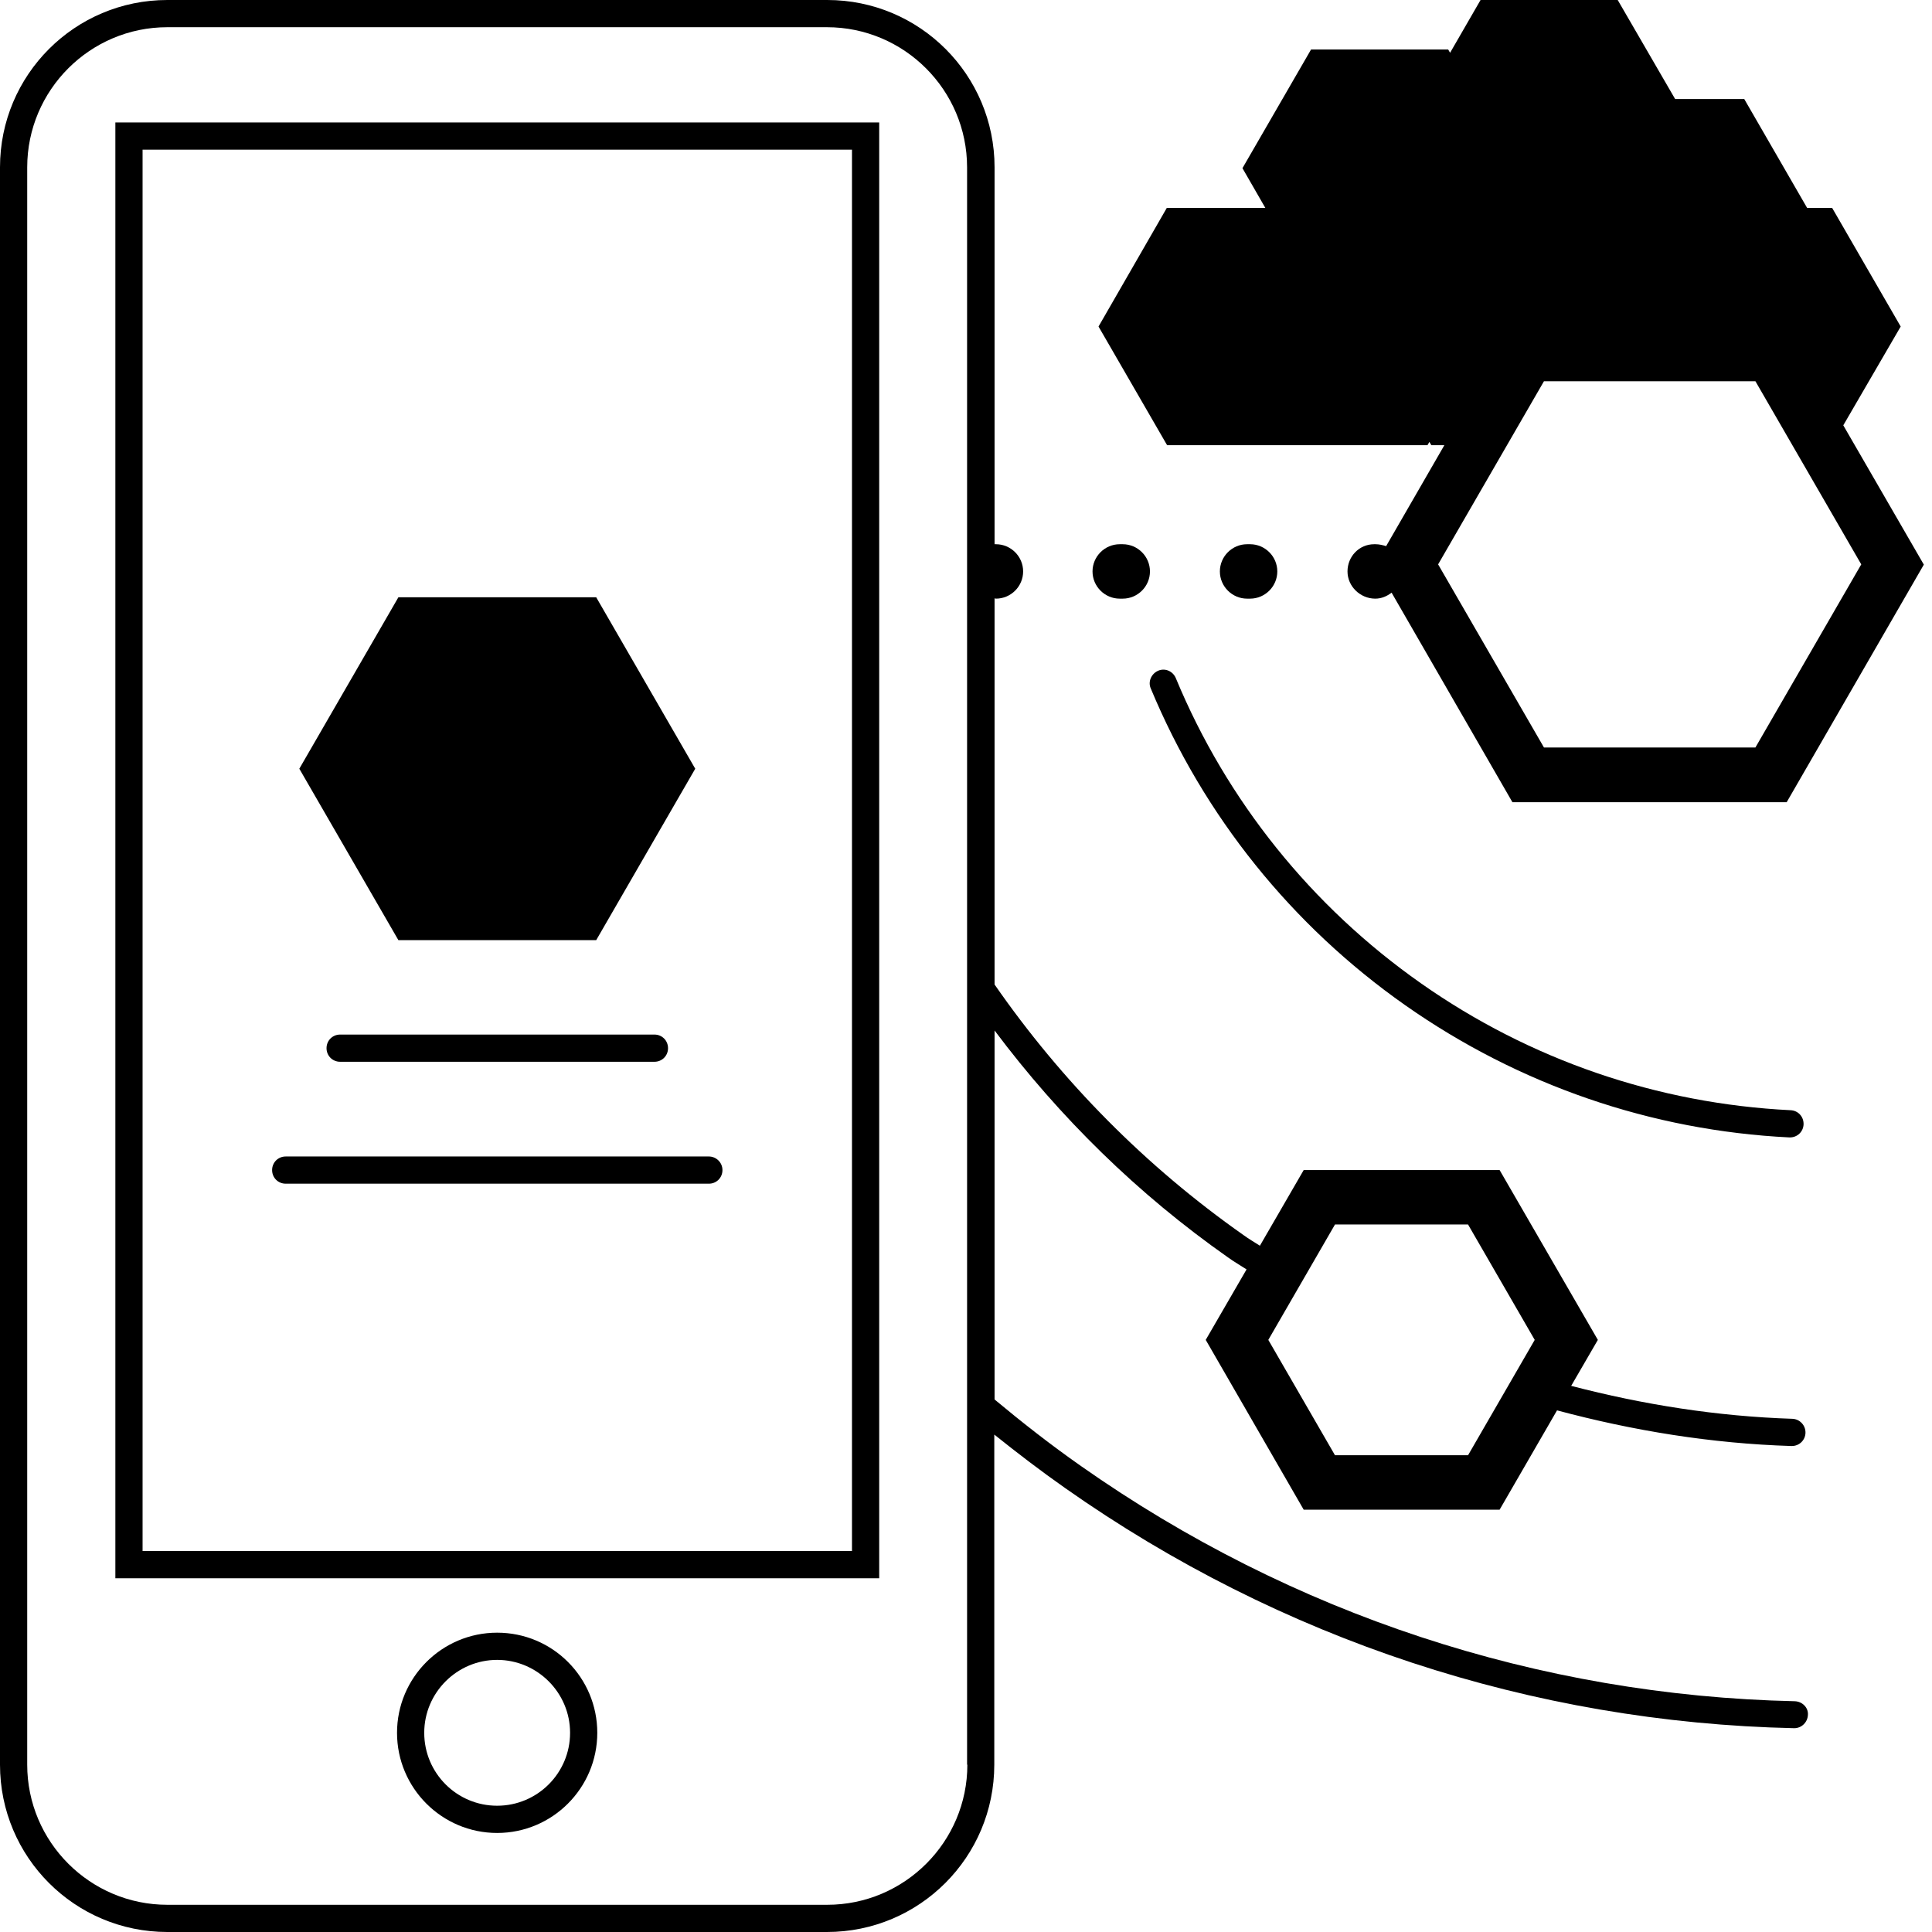 <svg width="84" height="84" viewBox="0 0 84 84" fill="none" xmlns="http://www.w3.org/2000/svg">
<g clip-path="url(#clip0_181_1772)">
<path d="M50.353 29.163C50.057 29.294 49.903 29.637 50.033 29.932C52.34 35.481 56.162 40.237 61.095 43.704C66.029 47.17 71.802 49.158 77.8 49.453C77.812 49.453 77.824 49.453 77.824 49.453C78.144 49.453 78.404 49.205 78.416 48.886C78.427 48.554 78.179 48.282 77.848 48.27C72.074 47.986 66.514 46.082 61.77 42.745C57.025 39.409 53.334 34.819 51.122 29.483C50.992 29.175 50.648 29.033 50.353 29.163Z" fill="black"/>
<path d="M78.037 73.967C66.892 73.719 56.162 70.181 47.005 63.745C45.703 62.834 44.449 61.852 43.242 60.847V44.804C46.07 48.578 49.465 51.914 53.393 54.671C53.654 54.86 53.926 55.014 54.198 55.192L52.423 58.256L56.682 65.638H65.201L67.697 61.32C71.01 62.207 74.417 62.763 77.883 62.87C77.895 62.87 77.895 62.87 77.907 62.87C78.227 62.87 78.487 62.621 78.499 62.302C78.51 61.971 78.25 61.699 77.931 61.687C74.653 61.58 71.447 61.072 68.312 60.255L69.472 58.256L65.201 50.873H56.682L54.778 54.162C54.541 54.008 54.292 53.867 54.068 53.701C49.808 50.708 46.164 47.016 43.242 42.804V26.016C43.266 26.016 43.278 26.028 43.301 26.028C43.952 26.028 44.484 25.496 44.484 24.845C44.484 24.194 43.952 23.662 43.301 23.662H43.242V7.276C43.242 3.254 39.989 0 35.966 0H7.276C3.254 0 0 3.254 0 7.276V76.724C0 80.746 3.254 84 7.276 84H35.954C39.977 84 43.23 80.746 43.23 76.724V62.373C44.236 63.178 45.254 63.958 46.318 64.704C55.665 71.282 66.632 74.89 78.002 75.139H78.013C78.333 75.139 78.593 74.878 78.605 74.559C78.629 74.251 78.368 73.979 78.037 73.967ZM58.043 53.239H63.828L66.727 58.256L63.828 63.272H58.043L55.144 58.256L58.043 53.239ZM42.059 76.724C42.059 80.084 39.326 82.817 35.966 82.817H7.276C3.916 82.817 1.183 80.084 1.183 76.724V7.276C1.183 3.916 3.916 1.183 7.276 1.183H35.954C39.314 1.183 42.047 3.916 42.047 7.276V76.724H42.059Z" fill="black"/>
<path d="M5.016 68.62H38.226V5.324H5.016V68.62ZM6.199 6.507H37.043V67.437H6.199V6.507Z" fill="black"/>
<path d="M54.352 26.028C55.002 26.028 55.535 25.496 55.535 24.845C55.535 24.194 55.002 23.662 54.352 23.662H54.221C53.571 23.662 53.038 24.194 53.038 24.845C53.038 25.496 53.571 26.028 54.221 26.028H54.352Z" fill="black"/>
<path d="M48.684 26.028H48.815C49.465 26.028 49.998 25.496 49.998 24.845C49.998 24.194 49.465 23.662 48.815 23.662H48.684C48.034 23.662 47.501 24.194 47.501 24.845C47.501 25.496 48.034 26.028 48.684 26.028Z" fill="black"/>
<path d="M14.789 44.981C14.457 44.981 14.197 45.242 14.197 45.573C14.197 45.904 14.457 46.164 14.789 46.164H28.454C28.785 46.164 29.045 45.904 29.045 45.573C29.045 45.242 28.785 44.981 28.454 44.981H14.789Z" fill="black"/>
<path d="M30.82 50.282H12.423C12.091 50.282 11.831 50.542 11.831 50.873C11.831 51.205 12.091 51.465 12.423 51.465H30.82C31.151 51.465 31.411 51.205 31.411 50.873C31.411 50.542 31.139 50.282 30.82 50.282Z" fill="black"/>
<path d="M21.615 70.986C19.214 70.986 17.262 72.938 17.262 75.34C17.262 77.741 19.214 79.694 21.615 79.694C24.017 79.694 25.969 77.741 25.969 75.34C25.969 72.938 24.029 70.986 21.615 70.986ZM21.615 78.51C19.864 78.51 18.445 77.091 18.445 75.34C18.445 73.589 19.876 72.169 21.615 72.169C23.354 72.169 24.786 73.589 24.786 75.34C24.786 77.091 23.366 78.51 21.615 78.51Z" fill="black"/>
<path d="M25.922 40.876L30.228 33.423L25.922 25.969H17.321L13.014 33.423L17.321 40.876H25.922Z" fill="black"/>
<path d="M56.103 19.355H56.706H62.065L62.148 19.213L62.231 19.355H62.799L60.267 23.745C60.113 23.698 59.959 23.662 59.806 23.662H59.746C59.096 23.662 58.587 24.194 58.587 24.845C58.587 25.496 59.143 26.028 59.794 26.028C60.066 26.028 60.303 25.922 60.504 25.768L65.757 34.878H77.682L83.645 24.549L80.143 18.492L82.639 14.197L79.658 9.039H78.57L75.837 4.306H72.832L70.335 0H64.372L63.047 2.295L62.965 2.153H57.002L54.02 7.312L55.014 9.039H50.731L47.762 14.197L50.743 19.355H56.103ZM67.129 16.575H76.322L80.924 24.538L76.322 32.5H67.129L62.527 24.538L67.129 16.575Z" fill="black"/>
</g>
<defs>
<clipPath id="clip0_181_1772">
<rect width="84" height="84" fill="white"/>
</clipPath>
</defs>
</svg>
